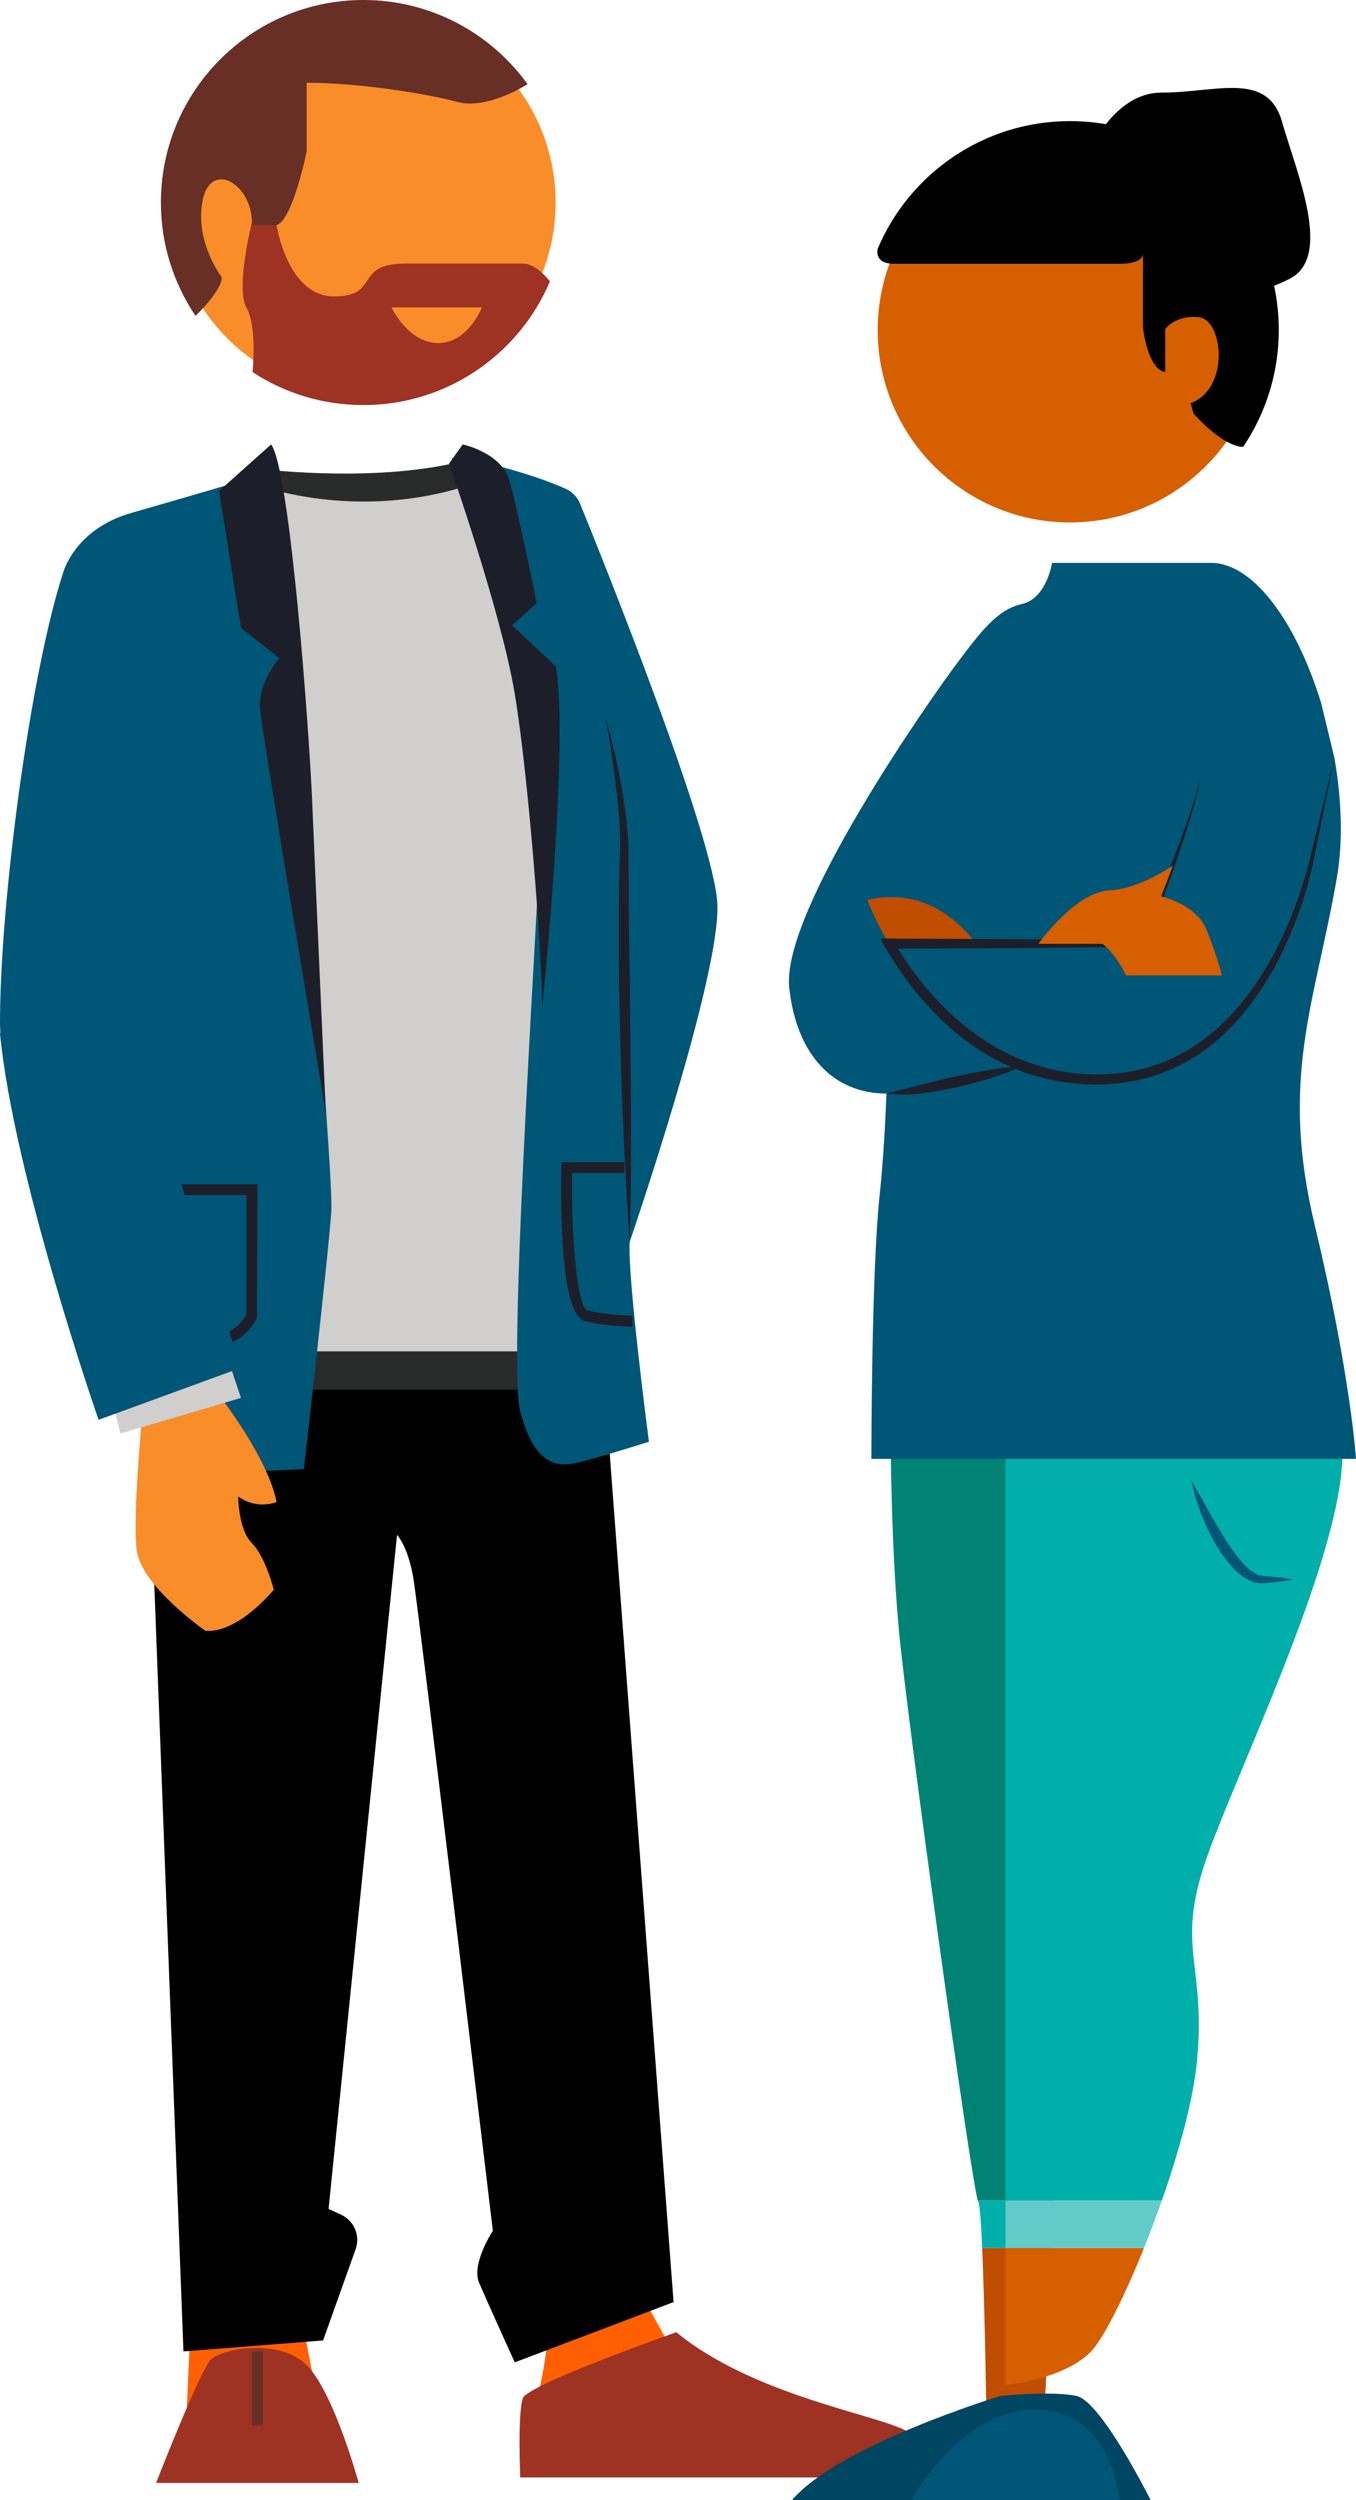 <svg xmlns="http://www.w3.org/2000/svg" id="Layer_2" data-name="Layer 2" viewBox="0 0 123.81 228.12"><defs><style>      .cls-1 {        fill: #62cbc9;      }      .cls-1, .cls-2, .cls-3, .cls-4, .cls-5, .cls-6, .cls-7, .cls-8, .cls-9, .cls-10, .cls-11, .cls-12, .cls-13, .cls-14, .cls-15 {        stroke-width: 0px;      }      .cls-2 {        fill: #ff5f00;      }      .cls-3 {        fill: #672f25;      }      .cls-4 {        fill: #d65f00;      }      .cls-5 {        fill: #000;      }      .cls-6 {        fill: #f88d2a;      }      .cls-7 {        fill: #004562;      }      .cls-8 {        fill: #d0cfcd;      }      .cls-9 {        fill: #00afaa;      }      .cls-10 {        fill: #9e3223;      }      .cls-11 {        fill: #1c1f2a;      }      .cls-12 {        fill: #008375;      }      .cls-13 {        fill: #c04d00;      }      .cls-14 {        fill: #005677;      }      .cls-15 {        fill: #292b2b;      }    </style></defs><g id="Layer_1-2" data-name="Layer 1"><g><path class="cls-6" d="M50.73,18.48c0,9.69-7.86,17.55-17.55,17.55s-17.55-7.86-17.55-17.55S23.48.93,33.18.93s17.55,7.86,17.55,17.55"></path><path class="cls-10" d="M50.21,25.68c-2.81,6.63-9.38,11.28-17.03,11.28-3.74,0-7.21-1.1-10.12-3.01,0,0,.44-4.15-.56-5.9-.88-1.54.17-6.35.44-7.5h2.31s1,6.5,5.25,6.5,1.75-3,6.5-3h10.75c1.25,0,2.46,1.63,2.46,1.63"></path><path class="cls-3" d="M48.17,7.68s-3.67,2.37-6.42,1.62-9-1.75-13.75-1.75v6.25s-1.25,6.25-2.75,6.75h-2.31c.04-.16.06-.25.06-.25,0-3.5-3.75-5.75-4.5-2s1.75,7,1.75,7c0,1.25-2.4,3.52-2.4,3.52-1.99-2.95-3.16-6.51-3.16-10.34C14.69,8.28,22.97,0,33.18,0c6.17,0,11.63,3.03,14.99,7.68"></path><path class="cls-2" d="M58.25,208.8l5,9-14.5,2.25s1.5-5,1.5-11l8-.25Z"></path><polygon class="cls-2" points="27.75 212.55 29 219.05 17 221.05 17.5 209.8 27.75 212.55"></polygon><path class="cls-10" d="M47.5,226.05h41s-3-2.75-5.75-4.25-14-3.25-21-9c0,0-13.5,4.75-14,6s-.25,7.25-.25,7.25"></path><path class="cls-10" d="M32.75,226.55H14.25s4-10.25,5-11.25,6.25-2,8.75.5,4.75,10.75,4.75,10.75"></path><rect class="cls-3" x="23" y="214.55" width="1" height="6.75"></rect><path class="cls-5" d="M47,215.55l14.5-5.5-6.25-83-11.75-15-26.5,10.25-3,20,2.75,72.25,12.75-1,2.97-8.32c.44-1.23-.13-2.6-1.32-3.15l-1.15-.53,6.25-61.5s1,1,1.5,4,7.25,59.5,7.25,59.5c0,0-2,3-1.25,4.75s3.25,7.25,3.25,7.25"></path><path class="cls-15" d="M25,126.8h25.75l1-77-9.5-7.75s-6.25,2-18.5.75l-4.75,69.25,6,14.75Z"></path><path class="cls-8" d="M26.75,123.3h24s4.25-50.5,4.25-51.25-11-28.25-11-28.25c0,0-9.25,4.25-21.25.25l1.25,68.5,2.75,10.75Z"></path><path class="cls-14" d="M41.25,41.8s.06.18.17.52c1.18,3.61,8.08,24.95,8.08,29.98,0,5.5-3.25,51.75-2,56.5s3.25,5,4.75,4.75,7-2,7-2c0,0-2-15.25-1.75-18.25,0,0,8.25-24,8-30.75-.22-6.06-10.44-31.44-12.53-36.58-.25-.63-.74-1.12-1.36-1.39-1.28-.57-3.88-1.57-8.13-2.55"></path><path class="cls-11" d="M55.25,65.3c1.08,3.87,1.92,7.82,2.14,11.88,0,4.05.02,8.02.12,12.04l.1,12.04v6.02c-.04,2.01-.04,4.01-.11,6.02-.16-2-.26-4.01-.39-6.01l-.27-6.02c-.16-4.01-.24-8.02-.33-12.04-.01-4-.05-8.06.12-12.04,0-1.98-.21-3.97-.46-5.96-.23-1.99-.57-3.96-.91-5.94"></path><path class="cls-11" d="M57.75,121.05c-.09,0-2.33,0-4.37-.52-2.15-.54-2.21-9.97-2.13-14v-.49h5.75v1h-4.76c-.09,6.52.54,12.3,1.38,12.51,1.91.48,4.11.49,4.13.49v1Z"></path><path class="cls-11" d="M41,42.3s4.75,13.5,6,21,2.5,23.75,2.5,28.75c0,0,2.5-24.25,1.25-31.25l-4-3.75,2.25-2s-1.75-8.75-2.5-11.25-4.25-3.25-4.25-3.25l-1.25,1.75Z"></path><path class="cls-14" d="M24,43.3l2.5,18.25s4,45.25,3.75,49-2.5,23.5-2.5,23.5l-11.25.5S0,104.3,0,93.3s2.75-31.75,5.75-41c0,0,1-4,6.25-5.5s12-3.5,12-3.5"></path><path class="cls-11" d="M19.5,122.8v-1c1.89,0,2.8-1.49,3-1.87v-10.88h-7.75v-1h8.75l-.04,12.2c-.05.1-1.16,2.55-3.96,2.55"></path><path class="cls-6" d="M20,127.3s4.5,5.75,5.25,9.75c0,0-1.75.75-3.5-.5,0,0,0,3,1.25,4.25s2,4.25,2,4.25c0,0-3.25,4-6.25,3.75,0,0-5.75-4-6.25-7.25s.75-15.25.75-15.25l6.75,1Z"></path><polygon class="cls-8" points="20.75 123.8 22 127.55 11 130.8 9.5 124.8 20.75 123.8"></polygon><path class="cls-14" d="M15.75,71.3s-4.25,21.5-2,28.25,8.25,25.25,8.25,25.25l-13,4.75S1.25,107.3,0,94.3l15.75-23Z"></path><path class="cls-11" d="M24.75,40.55l-4.75,4.25,2,12.5,3.5,2.75s-2,2.25-1.75,4.75,6,36.75,6,36.75c0,0-1-22.5-1.25-28.5s-2-30.25-3.75-32.5"></path><path class="cls-6" d="M44,28.05h-8.25s1.5,3.25,4.25,3.25,4-3.25,4-3.25"></path></g><g><path class="cls-4" d="M115.24,30.12c0,9.69-7.86,17.55-17.55,17.55s-17.55-7.86-17.55-17.55,7.86-17.55,17.55-17.55,17.55,7.86,17.55,17.55"></path><path class="cls-5" d="M108.69,36.8c3.65-1.35,2.98-7.58.81-7.85-2.16-.27-3.11,1.08-3.11,1.08v3.92c-1.62-.27-2.03-4.06-2.03-4.06v-6.77c0,1.08-2.43.95-2.43.95h-20.3c-1.89,0-1.49-1.38-1.49-1.38,2.89-6.84,9.67-11.64,17.56-11.64,10.52,0,19.06,8.53,19.06,19.06,0,3.95-1.2,7.61-3.25,10.66,0,0-1.56.22-4.53-3.03l-.27-.95Z"></path><path class="cls-5" d="M98.73,15.45s2.33-7,7.33-7,9.67-2,11,2.67c1.33,4.67,4.67,12.33.67,14.33s-8,2-8,2l-11-12Z"></path><path class="cls-12" d="M99.81,130.12l-3.49,70.67h-7.04c-.68-2.21-6.48-44.07-7.22-52.17-.75-8.25-.75-18.5-.75-18.5h18.5Z"></path><path class="cls-9" d="M96.32,200.79l-.22,4.33h-6.42c-.1-2.32-.23-4.04-.37-4.25-.01,0-.02-.04-.03-.08h7.04Z"></path><path class="cls-13" d="M96.1,205.12l-.79,16-5.25-.75s-.13-9.5-.38-15.25h6.42Z"></path><path class="cls-7" d="M91.31,218.62s-14.75,4.5-19,9.5h32.75s-4.5-9-6.75-9.5-7,0-7,0"></path><path class="cls-14" d="M102.23,228.12h-19s4.33-8.25,11.33-8.25,7.67,8.25,7.67,8.25"></path><path class="cls-9" d="M109.81,170.62c-2.25,7.25.25,8.75-.5,17.25-.31,3.54-1.62,8.34-3.23,12.92h-14.27v-73.92l20.5-4,10.25,9.5c.25,9.5-10.5,31-12.75,38.25"></path><path class="cls-1" d="M106.08,200.79c-.52,1.48-1.07,2.94-1.63,4.33h-12.64v-4.33h14.27Z"></path><path class="cls-4" d="M104.45,205.12c-1.85,4.6-3.77,8.38-4.89,9.5-2.5,2.5-7.75,3-7.75,3v-12.5h12.64Z"></path><path class="cls-14" d="M108.81,135.12l1.75,3.11c.59,1.02,1.17,2.04,1.83,2.99.65.93,1.37,1.88,2.27,2.37.23.13.45.17.72.21l.89.08c.6.07,1.19.13,1.79.25-.6.11-1.19.18-1.79.25l-.89.08c-.32.02-.71-.02-1.02-.14-1.29-.5-2.08-1.54-2.8-2.52-.68-1.02-1.25-2.1-1.7-3.21-.46-1.11-.83-2.26-1.06-3.45"></path><path class="cls-14" d="M80.31,109.11c.34-3.19.52-6.58.63-9.33-4.79,0-8.21-3.45-8.88-9.67-.75-7,13-26.5,15.25-29.5s3.75-5,6-5.5,2.75-3.75,2.75-3.75h14.5c4.04,0,7.92,5.75,10.08,12.83l1.2,4.96c.66,3.76.8,7.61.22,10.96-2,11.5-5.25,18.25-2,31.75s3.75,21.25,3.75,21.25h-44.25s0-17,.75-24"></path><path class="cls-11" d="M80.94,99.78c1.05-.3,2.04-.48,3.06-.78,1.02-.28,2.04-.51,3.07-.75,2.06-.44,4.12-.84,6.27-.98-1.95.9-3.99,1.48-6.05,1.95-1.04.22-2.08.41-3.14.54-1.04.16-2.16.14-3.21.02"></path><path class="cls-13" d="M89.11,86.11h-7.95c-1.35-2.3-1.97-4-1.97-4,5.36-1.24,8.67,2.28,9.92,4"></path><path class="cls-11" d="M121.84,69.15l-1.59,7.8c-.46,2.62-1.17,5.22-2.18,7.69-1,2.48-2.26,4.87-3.9,7.02-1.64,2.13-3.64,4.06-6.06,5.33-2.39,1.31-5.14,1.94-7.86,1.96-2.71.03-5.45-.49-7.94-1.6-2.5-1.08-4.76-2.69-6.66-4.6-1.92-1.91-3.54-4.09-4.89-6.42l-.4-.69h.8s11.58.05,11.58.05l11.58.12-.26.18c1.03-2.5,2.07-5.01,3.04-7.54.49-1.26.96-2.53,1.4-3.81.42-1.28.91-2.56,1.07-3.91-.1,1.36-.52,2.67-.89,3.97-.39,1.3-.83,2.59-1.27,3.87-.89,2.56-1.83,5.11-2.82,7.64l-.07.17h-.19s-11.58.13-11.58.13l-11.58.05.4-.69c2.64,4.5,6.39,8.48,11.15,10.59,4.7,2.09,10.43,2.19,15-.24,2.29-1.2,4.27-2.98,5.89-5.02,1.63-2.05,2.92-4.37,3.96-6.79,1.03-2.43,1.84-4.95,2.38-7.54l1.9-7.74Z"></path><path class="cls-4" d="M111.56,89h-8.75s-.82-1.82-2.13-2.88h-5.87s3.37-4.75,6.5-4.88c2.08-.08,4.43-1.38,5.77-2.24-.36.96-.71,1.91-1.06,2.78,1.38.38,3.44,1.25,4.16,3.09,1.13,2.87,1.38,4.13,1.38,4.13"></path></g></g></svg>